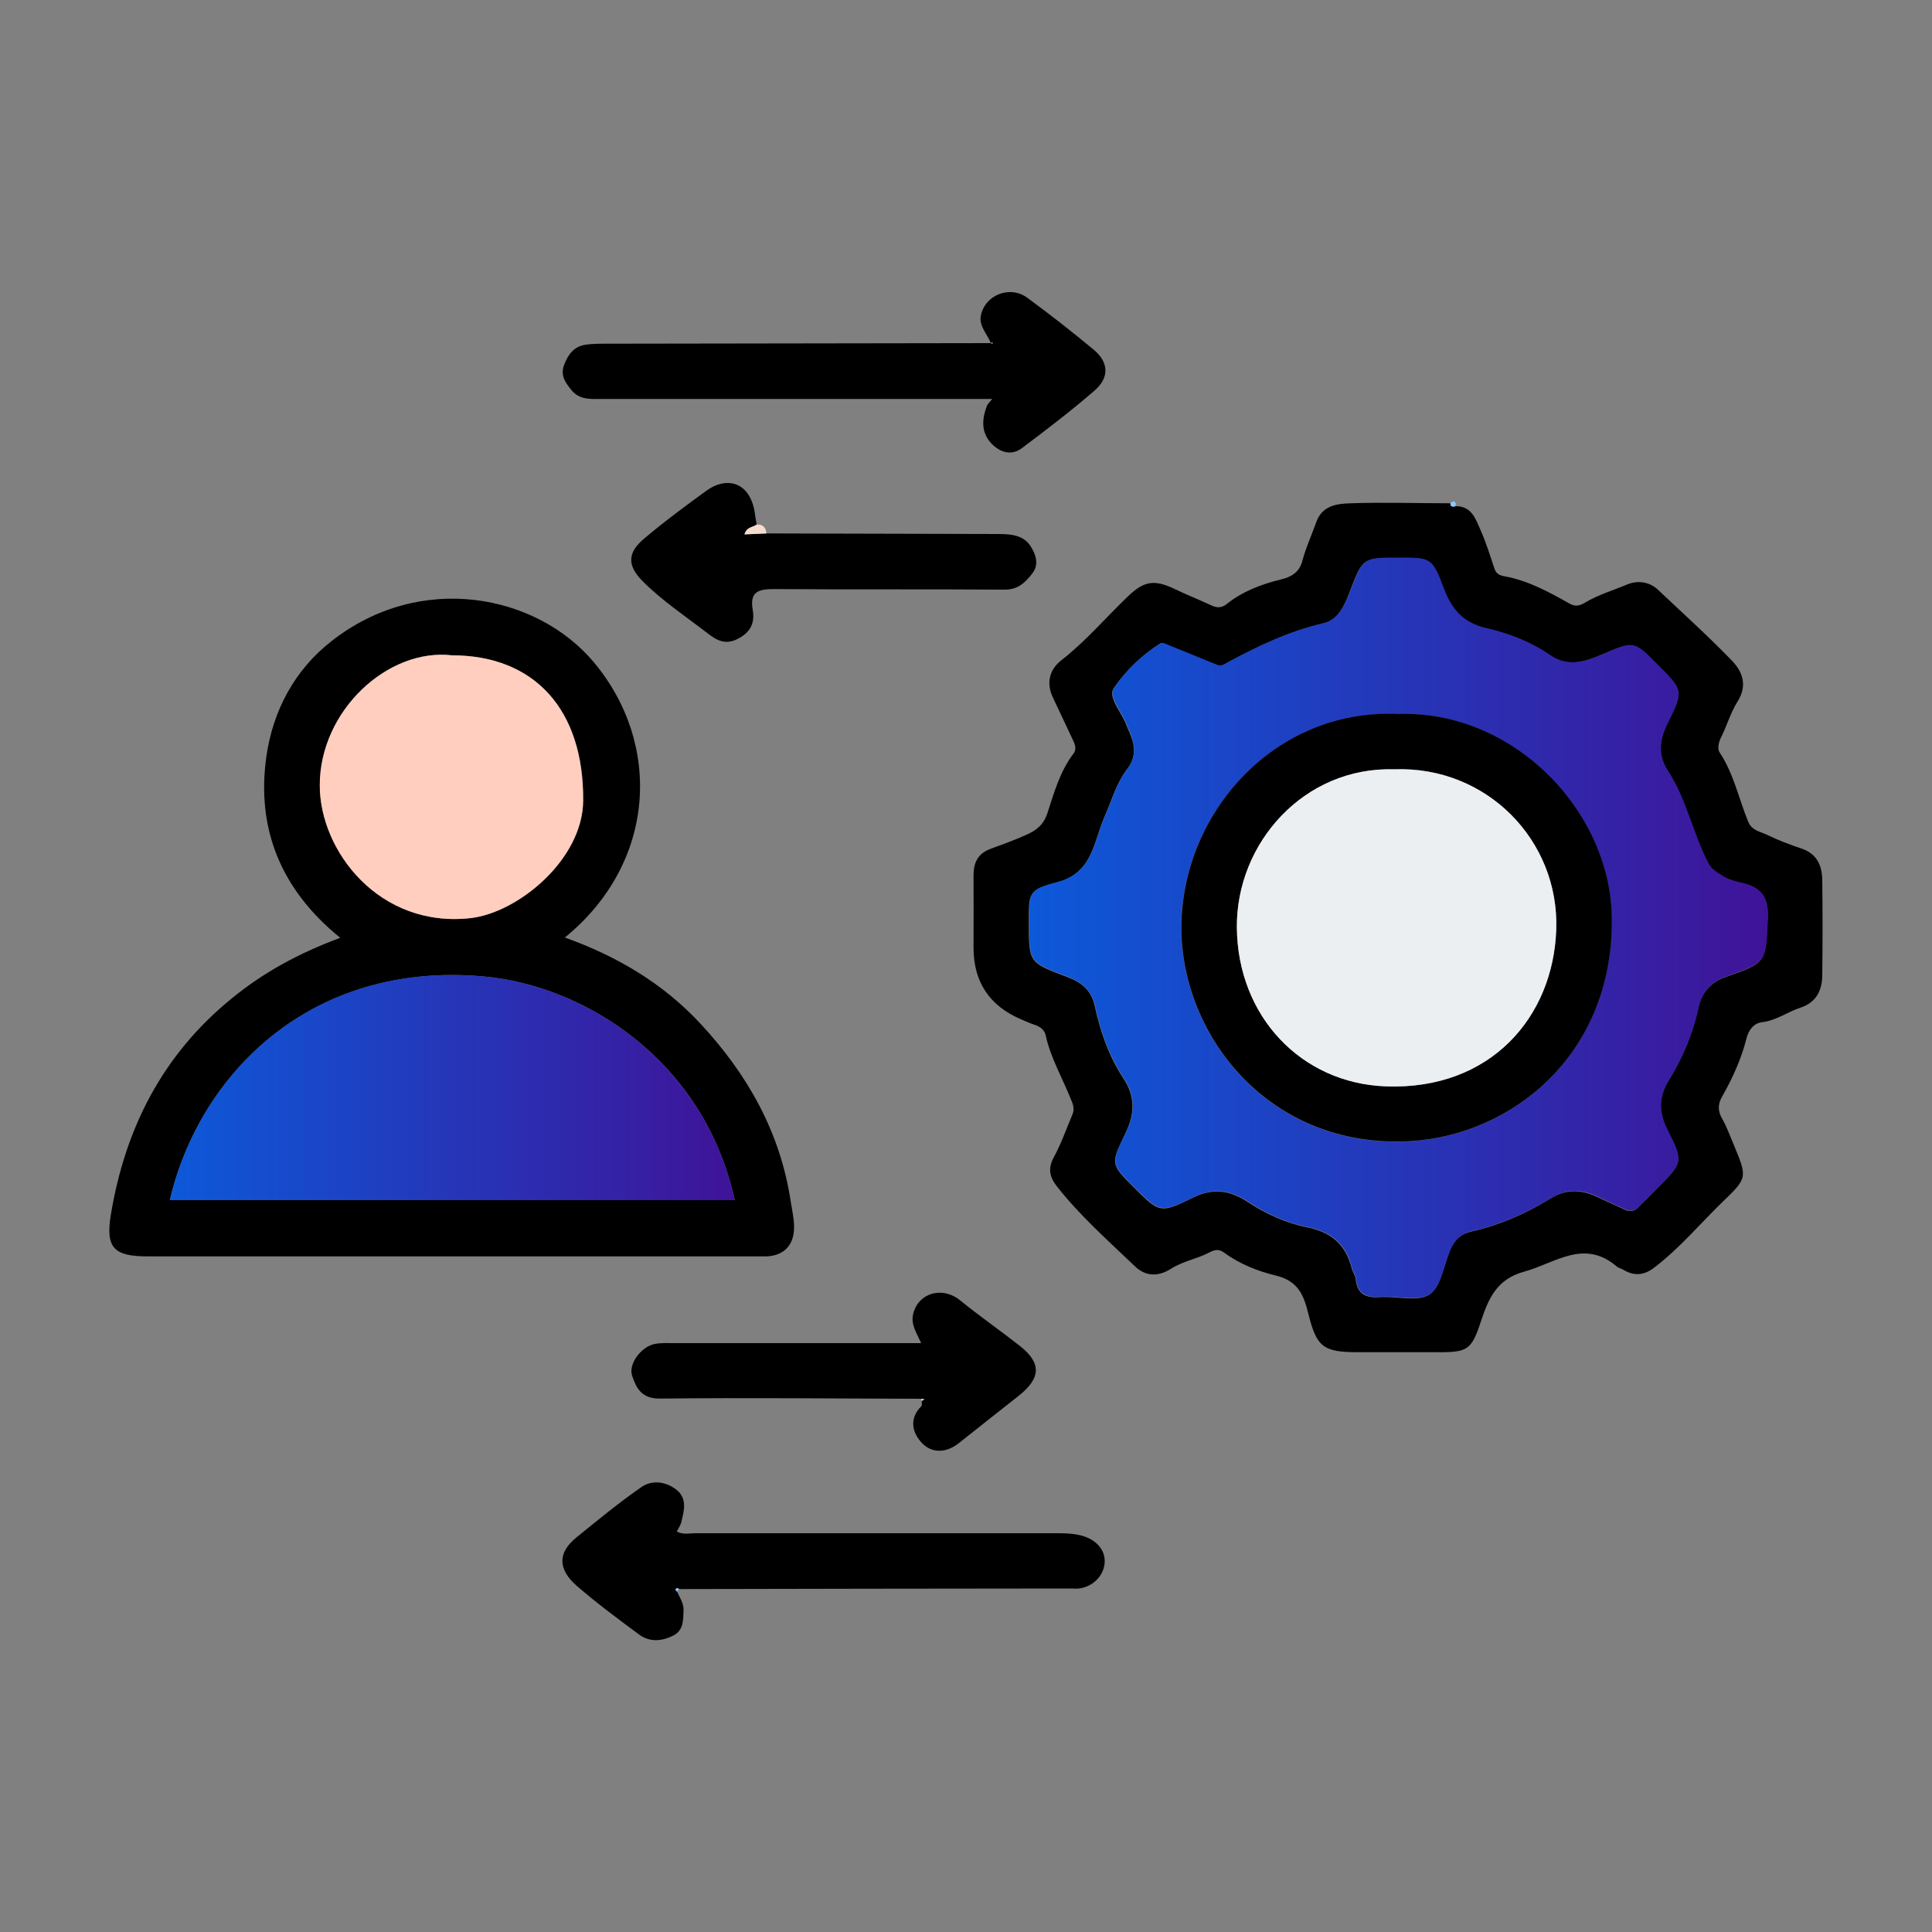 <?xml version="1.0" encoding="UTF-8"?> <svg xmlns="http://www.w3.org/2000/svg" xmlns:xlink="http://www.w3.org/1999/xlink" id="Layer_1" data-name="Layer 1" viewBox="0 0 100 100"><rect x="0" y="0" width="100" height="100" fill="#808080" stroke="none"/><defs><style> .cls-1 { fill: url(#linear-gradient-2); } .cls-2 { fill: #ffcebf; } .cls-3 { fill: #eceff1; } .cls-4 { fill: #f6dccd; } .cls-5 { fill: #8ac9fe; } .cls-6 { fill: url(#linear-gradient); } </style><linearGradient id="linear-gradient" x1="53.24" y1="48.03" x2="91.51" y2="48.03" gradientUnits="userSpaceOnUse"><stop offset="0" stop-color="#0c59d9"></stop><stop offset="1" stop-color="#3f1398"></stop></linearGradient><linearGradient id="linear-gradient-2" x1="8.79" y1="56.29" x2="38.03" y2="56.29" xlink:href="#linear-gradient"></linearGradient></defs><path d="m75.34,26.2c.83-.01,1.04.66,1.29,1.23.29.65.5,1.34.73,2.02.09.26.26.33.52.38,1.21.22,2.27.8,3.32,1.39.25.14.46.2.83-.02.67-.41,1.46-.64,2.2-.95.5-.21,1.11-.16,1.57.26,1.29,1.22,2.61,2.41,3.84,3.68.56.58.82,1.29.29,2.13-.36.57-.55,1.26-.86,1.87-.13.27-.18.59-.06.76.73,1.1.99,2.4,1.48,3.59.19.45.61.5.95.66.59.29,1.21.52,1.83.73.78.27,1.04.88,1.05,1.62.02,1.64.02,3.27,0,4.91,0,.78-.3,1.42-1.11,1.69-.68.22-1.26.67-2.01.76-.44.05-.7.43-.8.83-.27,1.07-.72,2.06-1.26,3.01-.22.38-.24.74-.01,1.14.24.42.41.89.6,1.34.7,1.7.74,1.72-.54,2.95-1.19,1.15-2.25,2.43-3.58,3.44-.54.41-1.05.43-1.61.09-.1-.06-.23-.08-.31-.15-1.7-1.46-3.19-.18-4.8.26-1.44.39-1.86,1.43-2.25,2.61-.47,1.42-.68,1.56-2.13,1.56-1.4,0-2.8,0-4.2,0-1.81,0-2.16-.25-2.59-1.99-.24-.96-.52-1.7-1.69-1.98-.91-.22-1.86-.59-2.65-1.17-.27-.2-.47-.19-.79-.02-.63.33-1.37.45-1.96.83-.72.46-1.37.39-1.9-.13-1.39-1.33-2.84-2.61-4.03-4.13-.38-.49-.47-.92-.15-1.51.38-.7.65-1.47.96-2.21.13-.3.02-.54-.1-.83-.44-1.09-1.04-2.12-1.29-3.28-.06-.26-.28-.43-.55-.52-.25-.08-.48-.19-.72-.29q-2.46-1.05-2.46-3.71c0-1.25.01-2.5,0-3.75,0-.66.23-1.12.87-1.36.62-.23,1.24-.45,1.84-.72.52-.23.91-.5,1.12-1.15.34-1.05.65-2.15,1.34-3.06.2-.26.06-.53-.06-.78-.33-.7-.66-1.4-.99-2.1-.37-.76-.2-1.47.42-1.95,1.27-.99,2.3-2.21,3.46-3.32.83-.79,1.35-.88,2.42-.37.62.3,1.26.55,1.88.84.3.14.53.15.81-.07.83-.66,1.79-1.02,2.81-1.27.5-.12.94-.35,1.1-.96.18-.69.49-1.35.73-2.03.31-.85,1.09-.93,1.77-.95,1.72-.06,3.45,0,5.18,0,0,.21.13.19.27.15Zm8.92,36.46c.36.08.48-.12.62-.26.3-.29.59-.59.88-.88,1.34-1.34,1.38-1.36.52-3.06-.46-.9-.43-1.7.09-2.54.72-1.17,1.25-2.42,1.54-3.78.17-.78.66-1.32,1.45-1.59,2.1-.72,2.02-.74,2.13-2.99.05-1.09-.32-1.61-1.31-1.84-.36-.08-.75-.18-1.05-.38-.26-.17-.55-.3-.73-.66-.8-1.54-1.12-3.29-2.08-4.76-.54-.83-.44-1.62-.02-2.47.84-1.69.82-1.7-.53-3.05-1.24-1.24-1.23-1.21-2.89-.5-.85.36-1.75.65-2.65.03-1.02-.7-2.17-1.14-3.35-1.41-1.16-.27-1.76-.96-2.15-2.01-.62-1.64-.65-1.63-2.38-1.63-1.83,0-1.82,0-2.5,1.78-.26.68-.58,1.43-1.36,1.61-1.76.41-3.37,1.17-4.94,2.02-.18.1-.35.23-.57.14-.82-.33-1.64-.67-2.46-1-.15-.06-.37-.18-.47-.12-.96.61-1.79,1.41-2.41,2.32-.29.42.33,1.16.59,1.73.1.23.2.48.3.72.24.58.23,1.19-.17,1.7-.58.75-.82,1.65-1.19,2.49-.58,1.31-.6,2.92-2.48,3.41-1.48.38-1.44.55-1.44,2.06,0,2.09,0,2.08,1.96,2.82.73.27,1.28.66,1.46,1.54.28,1.3.73,2.58,1.46,3.69.67,1.01.59,1.91.1,2.91-.75,1.55-.74,1.56.43,2.73,1.36,1.36,1.38,1.4,3.11.55,1-.49,1.89-.37,2.77.21.95.63,2.02,1.12,3.09,1.33,1.3.26,2.01.9,2.33,2.11.05.2.19.38.21.58.08.8.55.98,1.28.93.86-.06,1.91.26,2.53-.13.59-.38.73-1.46,1.05-2.24.22-.54.51-.89,1.15-1.03,1.44-.33,2.79-.91,4.04-1.69.88-.55,1.69-.47,2.55-.05.52.25,1.05.48,1.48.68Z"></path><path d="m29.22,48.52c2.72.97,5.11,2.39,7.03,4.46,2.43,2.61,4.14,5.62,4.68,9.22.07.46.18.91.17,1.38-.02.87-.52,1.4-1.4,1.45-.15,0-.3,0-.45,0-10.53,0-21.07,0-31.6,0-1.75,0-2.2-.43-1.91-2.17.74-4.46,2.67-8.26,6.24-11.17,1.66-1.36,3.48-2.35,5.63-3.15-3.05-2.47-4.36-5.63-3.82-9.4.34-2.36,1.46-4.46,3.35-5.94,4.63-3.65,10.65-2.43,13.59,1.07,3.55,4.23,3.25,10.4-1.51,14.27Zm8.81,13.6c-1.59-7.25-7.79-11.12-13.01-11.58-9.03-.8-14.73,5.15-16.23,11.58h29.24Zm-14.63-28.2c-3.33-.39-6.85,2.87-6.84,6.73,0,3.41,3.1,7.41,7.81,6.87,2.43-.27,5.79-3.01,5.82-6.07.04-4.72-2.52-7.53-6.79-7.53Z"></path><path d="m51.28,17.75c-.18-.47-.62-.86-.51-1.42.21-1.06,1.5-1.58,2.4-.92,1.17.86,2.32,1.76,3.44,2.69.78.65.82,1.44.05,2.11-1.21,1.05-2.48,2.02-3.76,2.98-.54.41-1.12.24-1.57-.22-.56-.58-.51-1.27-.25-1.96.04-.1.13-.18.28-.36-.46,0-.81,0-1.16,0-6.34,0-12.68,0-19.01,0-.59,0-1.2.07-1.63-.48-.29-.37-.56-.72-.37-1.26.21-.57.52-.98,1.13-1.07.35-.05.71-.05,1.07-.05,6.63-.01,13.27-.02,19.9-.03.02.01.04.02.06.04.01-.02.02-.04.03-.06-.04,0-.07,0-.11.01Z"></path><path d="m35.05,82.39c.14.32.35.6.33.98-.02.51,0,1.02-.54,1.29-.59.3-1.22.34-1.75-.05-1.1-.81-2.2-1.63-3.23-2.52-1.01-.88-.98-1.73-.04-2.5,1.11-.9,2.21-1.81,3.38-2.62.54-.38,1.26-.29,1.8.13.59.45.41,1.1.26,1.7-.04.16-.15.31-.23.47.32.18.65.09.96.09,6.25,0,12.5,0,18.76,0,.38,0,.76.01,1.14.1.84.19,1.37.78,1.28,1.5-.1.77-.85,1.35-1.66,1.26-.09,0-.18,0-.27,0-6.7,0-13.4.02-20.09.03-.07-.07-.14-.07-.19.02,0,.02.05.08.09.12Z"></path><path d="m39.67,27.61c3.99.01,7.97.02,11.96.03.66,0,1.34.04,1.72.64.25.4.45.92.09,1.39-.36.47-.74.85-1.43.85-3.99-.03-7.97,0-11.96-.03-.81,0-1.25.15-1.09,1.07.12.68-.11,1.17-.78,1.51-.65.33-1.09.07-1.58-.31-1.13-.87-2.32-1.66-3.33-2.67-.81-.81-.81-1.48.08-2.22,1.04-.88,2.14-1.69,3.24-2.49.95-.68,2.13-.51,2.45,1,.05.26.07.52.13.77-.18.16-.51.11-.63.51.41-.02.77-.03,1.14-.05Z"></path><path d="m47.7,72.4c-4.52-.01-9.05-.06-13.57-.01-.93,0-1.2-.55-1.41-1.18-.21-.6.46-1.49,1.14-1.64.31-.07.65-.05.98-.05,4.25,0,8.51,0,12.84,0-.22-.49-.52-.93-.43-1.43.2-1.12,1.48-1.57,2.45-.78,1,.81,2.06,1.55,3.07,2.34,1.15.9,1.12,1.68-.06,2.61-1.02.81-2.05,1.61-3.06,2.42-.63.51-1.37.57-1.9.04-.52-.52-.73-1.27-.06-1.94.05-.05.01-.17.02-.26.05-.03.09-.06.14-.08-.05,0-.1-.02-.15-.02Z"></path><path class="cls-4" d="m39.67,27.61c-.36.02-.73.03-1.14.05.12-.41.45-.36.63-.51.33-.02.48.15.51.46Z"></path><path class="cls-5" d="m75.34,26.2c-.14.03-.27.06-.27-.15.06-.04.12-.11.16-.1.13.03.14.14.1.25Z"></path><path class="cls-5" d="m35.05,82.39s-.09-.1-.09-.12c.05-.08.12-.09.19-.02-.04.05-.07.09-.11.14Z"></path><path class="cls-5" d="m51.28,17.75s.07,0,.11-.01c-.01.02-.02.04-.03.06-.02-.01-.04-.02-.06-.04,0,0-.02-.01-.02-.01Z"></path><path class="cls-4" d="m47.7,72.4s.1.02.15.02c-.05.03-.09.06-.14.08-.03-.03-.03-.07,0-.11Z"></path><path class="cls-6" d="m84.27,62.66c-.43-.19-.96-.42-1.48-.68-.86-.42-1.67-.5-2.55.05-1.25.78-2.6,1.36-4.04,1.69-.63.14-.93.49-1.15,1.03-.32.78-.47,1.86-1.05,2.24-.62.39-1.67.07-2.53.13-.73.05-1.2-.13-1.28-.93-.02-.2-.16-.38-.21-.58-.32-1.22-1.03-1.85-2.33-2.11-1.08-.21-2.14-.7-3.09-1.33-.88-.58-1.77-.7-2.77-.21-1.73.84-1.75.8-3.11-.55-1.17-1.17-1.19-1.18-.43-2.73.49-1,.57-1.9-.1-2.91-.73-1.11-1.19-2.39-1.46-3.69-.19-.88-.74-1.26-1.46-1.54-1.96-.74-1.96-.73-1.96-2.82,0-1.51-.04-1.68,1.44-2.06,1.88-.49,1.9-2.11,2.48-3.41.37-.84.62-1.74,1.19-2.49.39-.51.4-1.12.17-1.7-.1-.23-.19-.49-.3-.72-.25-.57-.87-1.31-.59-1.73.62-.91,1.45-1.72,2.41-2.32.09-.06.32.06.47.12.82.33,1.64.67,2.46,1,.22.09.39-.04.57-.14,1.57-.85,3.18-1.61,4.94-2.02.78-.18,1.09-.93,1.36-1.61.69-1.78.67-1.78,2.5-1.78,1.73,0,1.76-.01,2.38,1.63.4,1.05,1,1.74,2.15,2.01,1.18.27,2.34.71,3.35,1.41.9.62,1.8.34,2.65-.03,1.66-.71,1.65-.75,2.89.5,1.35,1.35,1.37,1.36.53,3.05-.42.85-.52,1.64.02,2.47.96,1.47,1.28,3.21,2.08,4.76.19.36.47.49.73.66.3.2.69.3,1.05.38.99.23,1.36.76,1.31,1.84-.11,2.25-.03,2.26-2.13,2.99-.79.27-1.28.81-1.45,1.59-.29,1.36-.82,2.61-1.54,3.78-.52.85-.54,1.64-.09,2.54.86,1.7.82,1.72-.52,3.06-.29.29-.59.59-.88.88-.14.14-.26.34-.62.26Zm-11.99-25.7c-6.35-.24-11.09,5.15-11.14,10.98-.04,5.61,4.53,11.58,11.9,11.13,5.09-.31,10.43-4.36,10.38-11.49-.04-5.62-5.16-10.89-11.15-10.61Z"></path><path class="cls-1" d="m38.03,62.12H8.79c1.5-6.44,7.2-12.39,16.23-11.58,5.22.46,11.42,4.34,13.01,11.58Z"></path><path class="cls-2" d="m23.39,33.92c4.27,0,6.83,2.81,6.79,7.53-.03,3.06-3.39,5.79-5.82,6.07-4.72.53-7.81-3.46-7.81-6.87,0-3.86,3.52-7.11,6.84-6.73Z"></path><path d="m72.28,36.96c5.99-.27,11.11,4.99,11.15,10.61.05,7.13-5.29,11.18-10.38,11.49-7.37.45-11.95-5.52-11.9-11.13.05-5.83,4.78-11.22,11.14-10.98Zm-.12,2.86c-4.66-.14-8.17,3.81-8.14,8.19.04,4.59,3.32,8.05,7.71,8.22,5.43.2,8.67-3.6,8.82-8.12.16-4.6-3.6-8.48-8.39-8.29Z"></path><path class="cls-3" d="m72.16,39.82c4.8-.18,8.55,3.69,8.39,8.29-.15,4.52-3.39,8.32-8.82,8.12-4.39-.16-7.67-3.63-7.71-8.22-.04-4.38,3.48-8.33,8.14-8.19Z"></path></svg> 